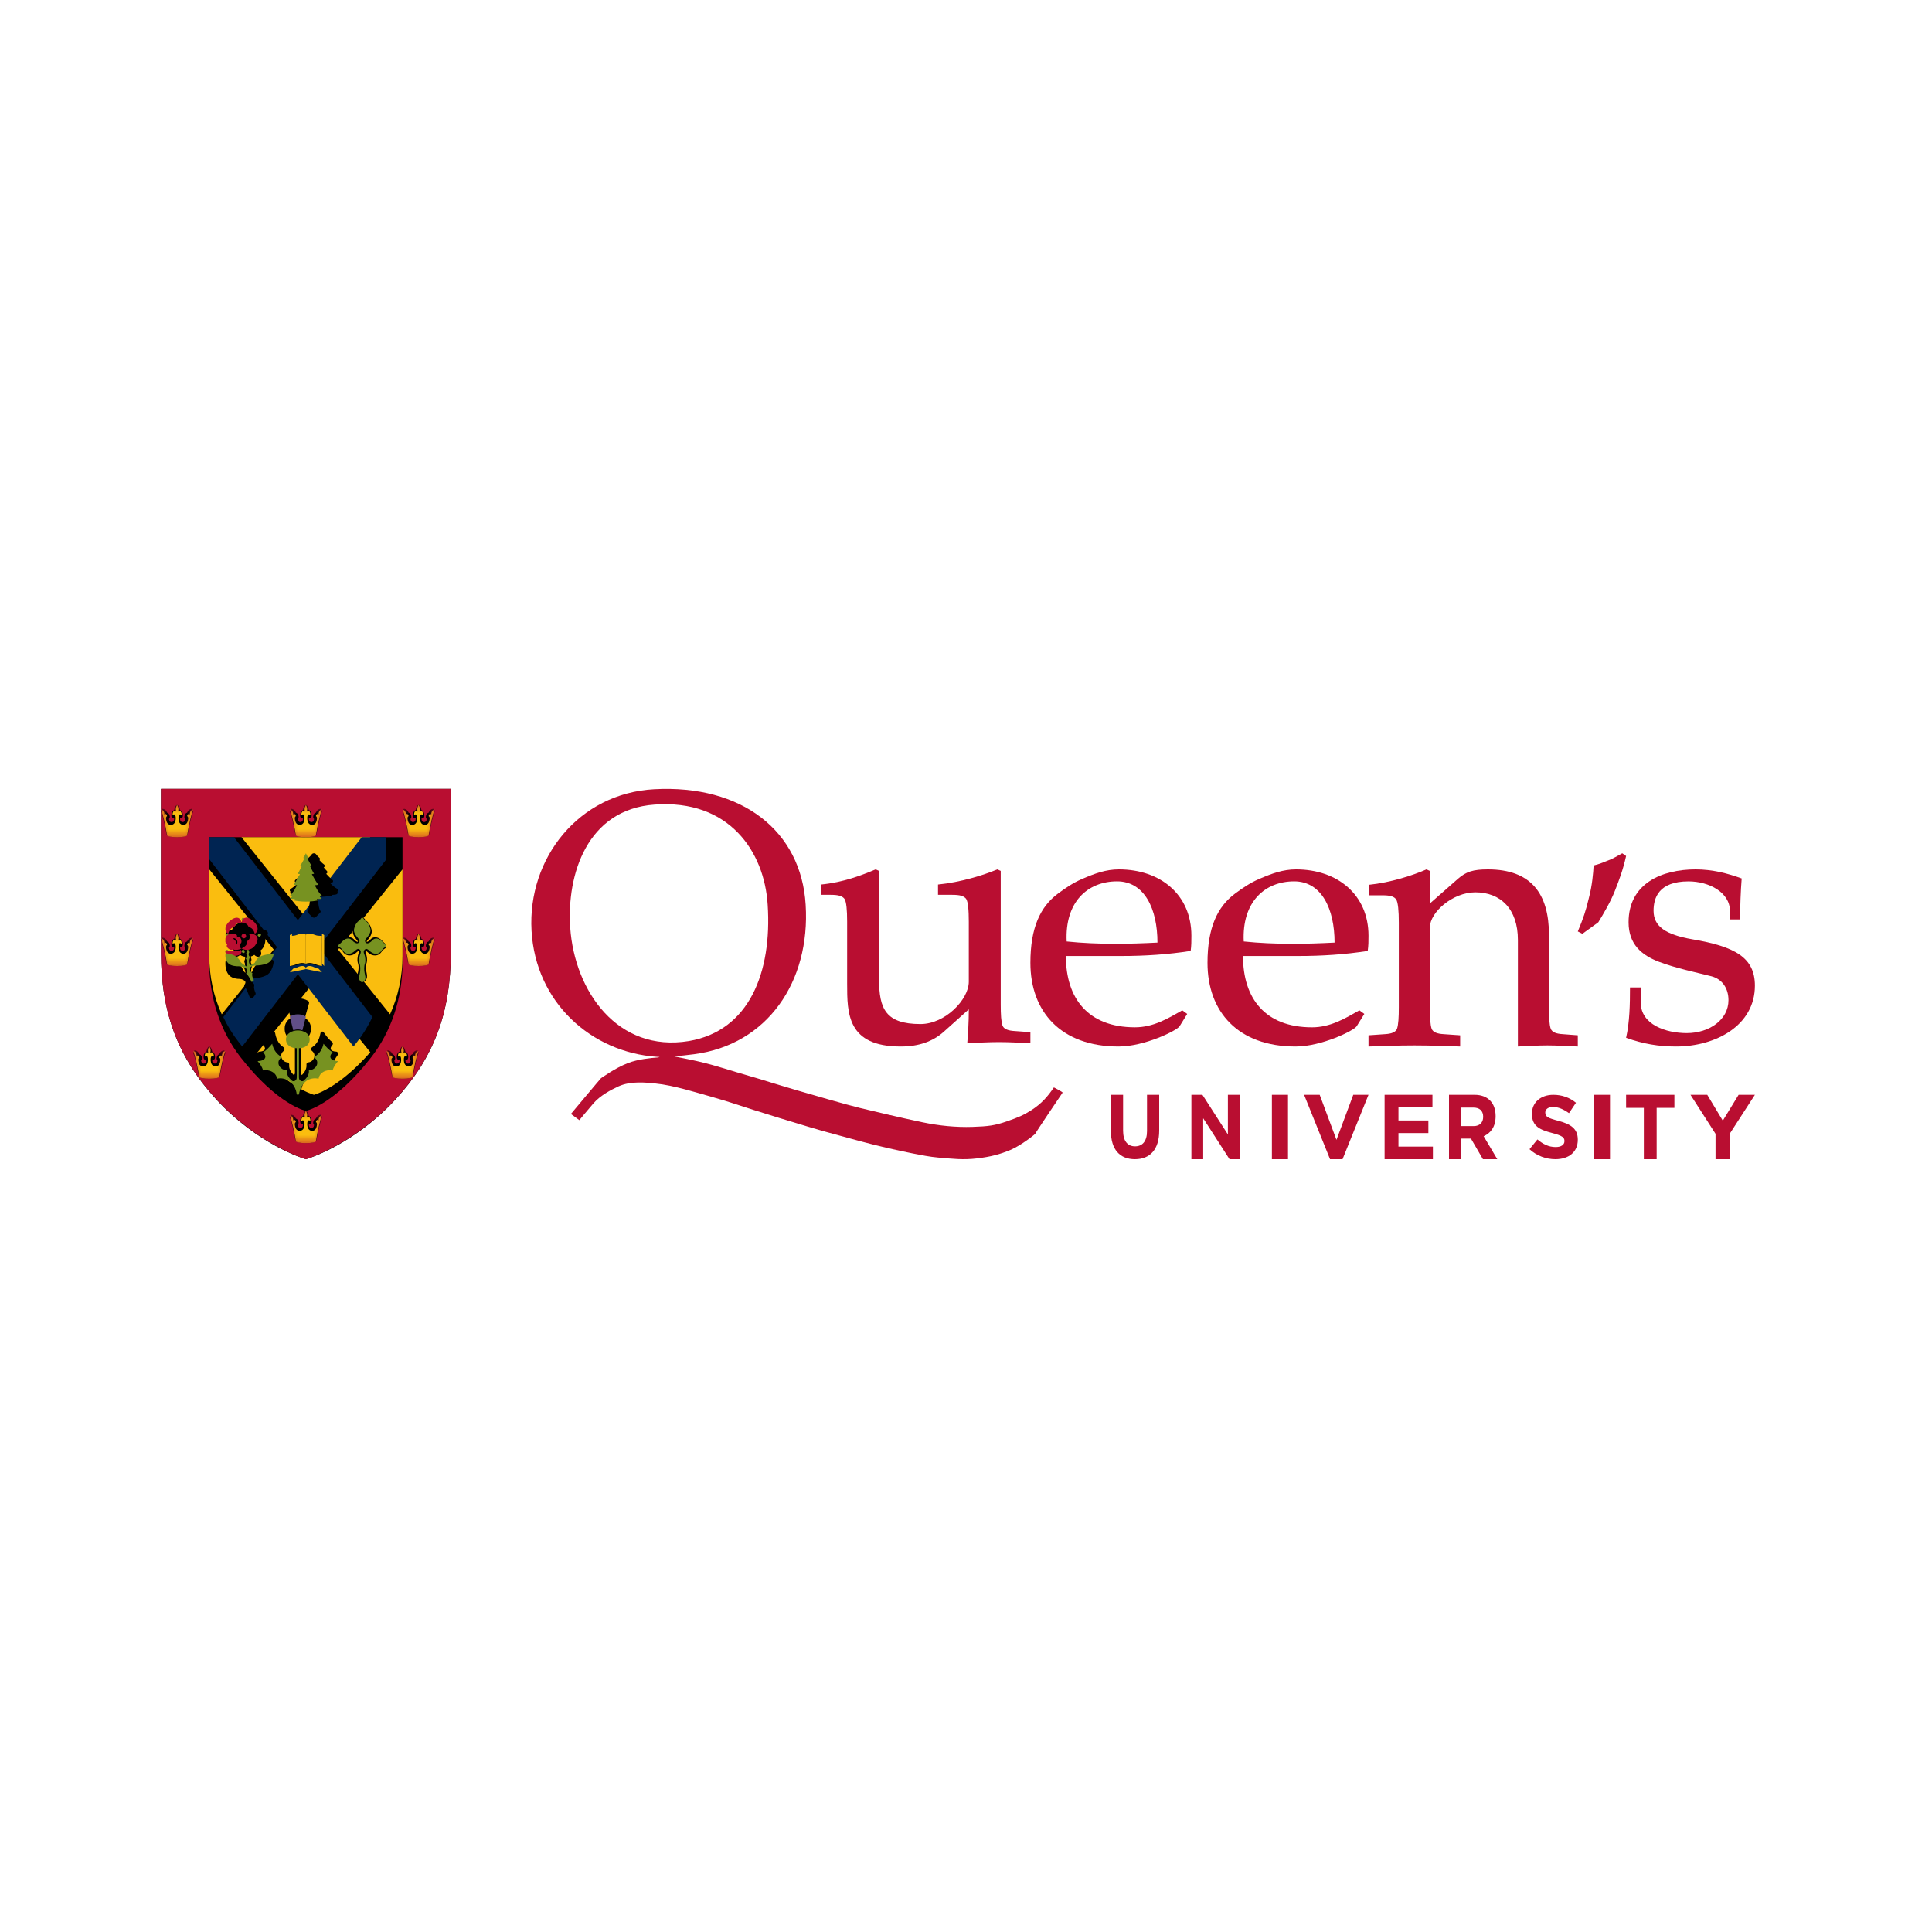 <?xml version="1.0" encoding="UTF-8"?> <svg xmlns="http://www.w3.org/2000/svg" width="120" height="120" viewBox="0 0 120 120" fill="none"> <path d="M62.157 62.391C62.157 63.009 62.181 63.466 62.275 63.721C62.37 63.925 62.628 64.017 63.03 64.039L64 64.109V64.792C63.408 64.77 62.722 64.725 62.064 64.725C61.377 64.725 60.694 64.77 60.079 64.792C60.127 64.153 60.174 63.536 60.174 62.691L58.591 64.109C57.93 64.682 57.08 65 55.947 65C52.617 65 52.617 62.942 52.617 61.088V57.247C52.617 56.515 52.571 56.013 52.452 55.83C52.311 55.648 52.074 55.579 51.578 55.579H51V54.94C52.393 54.802 53.514 54.367 54.388 54L54.601 54.094V60.837C54.601 62.644 55.003 63.605 57.175 63.605C58.711 63.605 60.174 62.075 60.174 60.978V57.247C60.174 56.515 60.127 56.013 60.009 55.83C59.866 55.648 59.63 55.579 59.134 55.579H58.262V54.94C59.654 54.802 61.071 54.367 61.945 54L62.157 54.094V62.391Z" fill="#B90E31"></path> <path d="M69.381 54.743C71.088 54.743 71.892 56.453 71.892 58.547C70.186 58.635 68.194 58.68 66.253 58.477C66.133 56.024 67.556 54.743 69.381 54.743ZM69.498 54C68.692 54 68.006 54.249 67.177 54.61C66.655 54.834 66.157 55.171 65.707 55.507C64.616 56.318 64 57.622 64 59.803C64 62.84 65.897 65 69.475 65C71.088 65 73.1 64.01 73.267 63.742L73.74 62.976L73.432 62.752C72.531 63.267 71.631 63.807 70.495 63.807C67.579 63.807 66.204 62.011 66.204 59.379H69.664C71.088 59.379 72.531 59.288 73.955 59.064C74 58.748 74 58.433 74 58.119C74 55.577 72.083 54 69.498 54Z" fill="#B90E31"></path> <path d="M80.383 54.743C82.087 54.743 82.893 56.453 82.893 58.547C81.187 58.636 79.195 58.68 77.251 58.477C77.133 56.024 78.555 54.743 80.383 54.743ZM80.499 54C79.693 54 79.008 54.249 78.175 54.61C77.655 54.834 77.157 55.171 76.707 55.507C75.615 56.318 75 57.622 75 59.803C75 62.84 76.895 65 80.472 65C82.087 65 84.098 64.01 84.265 63.742L84.741 62.976L84.434 62.752C83.53 63.267 82.63 63.808 81.492 63.808C78.579 63.808 77.205 62.011 77.205 59.379H80.661C82.086 59.379 83.53 59.288 84.951 59.065C85 58.748 85 58.433 85 58.119C85 55.577 83.08 54 80.499 54Z" fill="#B90E31"></path> <path d="M88.813 62.552C88.813 63.182 88.834 63.648 88.925 63.908C89.018 64.116 89.269 64.21 89.662 64.232L90.693 64.304V65C89.889 64.978 88.971 64.932 87.847 64.932C86.719 64.932 85.8 64.978 85 65V64.304L86.031 64.232C86.421 64.21 86.674 64.116 86.768 63.908C86.859 63.648 86.883 63.182 86.883 62.552V57.309C86.883 56.564 86.836 56.052 86.719 55.865C86.583 55.679 86.352 55.609 85.871 55.609H85.017V54.958C86.377 54.818 87.751 54.374 88.602 54L88.812 54.096V56.078H88.857L90.556 54.584C91.064 54.142 91.496 54 92.416 54C95.106 54 96.208 55.516 96.208 58.056V62.553C96.208 63.182 96.229 63.648 96.322 63.908C96.415 64.117 96.668 64.21 97.058 64.232L98 64.304V65C97.426 64.978 96.756 64.932 96.115 64.932C95.473 64.932 94.806 64.978 94.279 65V58.383C94.279 56.448 93.197 55.424 91.634 55.424C90.234 55.424 88.812 56.66 88.812 57.613V62.552H88.813Z" fill="#B90E31"></path> <path d="M100.304 55.332C100.039 56.006 99.607 56.74 99.273 57.285L98.286 58L98 57.854C98.334 57.057 98.503 56.573 98.694 55.751C98.888 55.019 98.961 54.22 98.983 53.757C99.345 53.672 99.56 53.569 99.896 53.44C100.23 53.315 100.445 53.169 100.761 53L101 53.169C100.809 54.028 100.569 54.66 100.304 55.332Z" fill="#B90E31"></path> <path d="M101.908 61.332V62.255C101.908 63.65 103.481 64.167 104.769 64.167C106.165 64.167 107.359 63.339 107.359 62.121C107.359 61.402 106.983 60.815 106.298 60.637C105.319 60.387 104.102 60.141 103.036 59.738C101.975 59.333 101.154 58.658 101.154 57.286C101.154 54.857 103.238 54 105.319 54C106.365 54 107.317 54.249 108.179 54.563C108.113 55.376 108.092 56.205 108.069 57.106H107.45V56.588C107.45 55.42 106.142 54.745 104.877 54.745C102.994 54.745 102.706 55.803 102.706 56.567C102.706 57.533 103.436 58.052 105.121 58.343C107.758 58.793 109 59.468 109 61.22C109 63.696 106.563 65 104.102 65C103.036 65 102.085 64.844 101 64.46C101.221 63.47 101.242 62.39 101.242 61.332H101.908Z" fill="#B90E31"></path> <path d="M35.984 69.574C35.984 69.574 36.504 68.938 36.869 68.52C37.288 68.041 37.944 67.692 38.425 67.472C39.18 67.128 40.157 67.241 40.688 67.294C41.286 67.353 41.923 67.496 42.538 67.658C43.114 67.81 45.109 68.377 45.672 68.572C46.52 68.865 50.265 70.024 51.405 70.33C52.251 70.558 53.334 70.864 54.184 71.077C55.02 71.286 55.862 71.476 56.707 71.645C57.197 71.742 57.771 71.856 58.269 71.897C59.172 71.973 59.81 72.055 60.688 71.95C61.546 71.847 62.112 71.695 62.76 71.424C63.451 71.134 64.328 70.418 64.302 70.418C64.275 70.418 65.976 67.891 65.999 67.866C66.03 67.832 65.459 67.541 65.459 67.541C65.073 68.102 64.705 68.544 64.036 68.97C63.59 69.254 63.253 69.403 62.521 69.655C61.798 69.904 61.386 69.962 60.4 69.993C59.362 70.026 58.326 69.92 57.312 69.709C55.944 69.426 54.106 68.981 53.414 68.817C52.678 68.643 50.298 67.955 49.471 67.712C49.044 67.586 47.833 67.223 47.409 67.089C46.828 66.905 46.295 66.766 45.712 66.586C45.235 66.438 44.757 66.293 44.276 66.157C43.936 66.061 43.593 65.975 43.249 65.897C42.856 65.808 42.459 65.734 42.064 65.653C42.008 65.642 41.953 65.632 41.897 65.621C41.896 65.614 41.896 65.607 41.895 65.6C42.281 65.58 42.633 65.539 43.106 65.479C47.659 64.889 50.338 60.984 50.041 56.196C49.764 51.609 46.081 48.725 40.633 49.021C35.967 49.27 32.762 53.288 33.014 57.804C33.265 62.277 36.745 65.364 40.794 65.639L40.966 65.649C40.966 65.653 40.909 65.677 40.864 65.68C40.425 65.712 39.634 65.788 39.019 66.022C38.192 66.337 37.343 66.968 37.331 66.967C37.319 66.966 35.46 69.189 35.46 69.189L35.984 69.574ZM35.417 57.625C35.19 54.31 36.47 50.271 40.657 49.975C45.281 49.634 47.477 52.883 47.682 56.195C47.957 60.392 46.538 64.024 42.785 64.661C38.369 65.388 35.691 61.574 35.417 57.625Z" fill="#B90E31"></path> <path d="M70.49 72C69.566 72 69 71.409 69 70.251V68H69.757V70.228C69.757 70.869 70.038 71.201 70.5 71.201C70.962 71.201 71.243 70.88 71.243 70.256V68H72V70.222C72 71.415 71.415 72 70.49 72Z" fill="#B90E31"></path> <path d="M76.368 72L74.733 69.457V72H74V68H74.685L76.267 70.463V68H77V72H76.368Z" fill="#B90E31"></path> <path d="M80 68H79V72H80V68Z" fill="#B90E31"></path> <path d="M83.388 72H82.612L81 68H81.969L83.011 70.797L84.054 68H85L83.388 72Z" fill="#B90E31"></path> <path d="M86 72V68H88.972V68.783H86.861V69.594H88.719V70.377H86.861V71.217H89V72H86Z" fill="#B90E31"></path> <path d="M92.108 72L91.364 70.72H90.764V72H90V68H91.587C92.405 68 92.896 68.497 92.896 69.32V69.331C92.896 69.977 92.593 70.383 92.152 70.571L93 72H92.108ZM92.123 69.365C92.123 68.989 91.894 68.794 91.522 68.794H90.764V69.943H91.537C91.909 69.943 92.122 69.714 92.122 69.377L92.123 69.365Z" fill="#B90E31"></path> <path d="M96.608 72C96.034 72 95.455 71.794 95 71.378L95.493 70.772C95.834 71.061 96.191 71.245 96.624 71.245C96.966 71.245 97.171 71.106 97.171 70.878V70.867C97.171 70.65 97.041 70.539 96.408 70.373C95.644 70.172 95.151 69.956 95.151 69.183V69.172C95.151 68.467 95.704 68 96.478 68C97.03 68 97.502 68.178 97.886 68.494L97.453 69.139C97.117 68.9 96.787 68.755 96.468 68.755C96.148 68.755 95.98 68.906 95.98 69.094V69.106C95.98 69.361 96.143 69.445 96.798 69.617C97.567 69.822 98 70.105 98 70.783V70.794C98 71.566 97.426 72 96.608 72Z" fill="#B90E31"></path> <path d="M100 68H99V72H100V68Z" fill="#B90E31"></path> <path d="M102.898 68.811V72H102.102V68.811H101V68H104V68.811H102.898Z" fill="#B90E31"></path> <path d="M107.445 70.405V72H106.555V70.423L105 68H106.041L107.006 69.605L107.988 68H109L107.445 70.405Z" fill="#B90E31"></path> <path d="M19 72L18.926 71.978C18.808 71.942 16.011 71.079 13.449 68.305C11.064 65.721 10 62.901 10 59.162V49H28V59.162C28 62.902 26.937 65.722 24.552 68.305C21.989 71.079 19.193 71.942 19.075 71.978L19 72Z" fill="black"></path> <path d="M19.001 72C19.001 72 16.1 71.136 13.481 68.32C10.863 65.504 10 62.59 10 59.153C10 54.245 10 55.691 10 49H28C28 55.691 28 54.245 28 59.153C28 62.59 27.139 65.504 24.52 68.32C21.901 71.135 19.001 72 19.001 72Z" fill="#B90E31"></path> <path d="M13 52C13 54.953 13 54.954 13 59.819C13 62.007 13.709 64.082 14.938 65.662C17.257 68.645 19 69 19 69C19 69 20.743 68.645 23.062 65.662C24.291 64.082 25 62.007 25 59.819C25 54.954 25 54.953 25 52H13Z" fill="black"></path> <path d="M23 52H15L19 57L23 52Z" fill="#FABD0F"></path> <path d="M13 54V59.388C13 60.655 13.268 61.89 13.773 63L17 58.981L13 54Z" fill="#FABD0F"></path> <path d="M16 65.355C17.826 67.433 19.217 67.918 19.5 68C19.781 67.919 21.173 67.435 23 65.355L19.5 61L16 65.355Z" fill="#FABD0F"></path> <path d="M25 54L21 58.981L24.227 63C24.731 61.89 25 60.656 25 59.388V54H25Z" fill="#FABD0F"></path> <path d="M24 53.371V52H22.469L18.5 57.154L14.531 52H13V53.371L17.206 58.834L13.868 63.17C14.126 63.715 14.439 64.227 14.804 64.696C14.885 64.801 14.966 64.902 15.046 65L18.5 60.514L21.955 65C22.035 64.902 22.115 64.801 22.197 64.696C22.562 64.227 22.875 63.714 23.133 63.17L19.794 58.834L24 53.371Z" fill="#002452"></path> <path d="M22.719 59.075C22.73 59.067 22.735 59.064 22.736 59.063C22.753 59.068 22.797 59.108 22.827 59.134C22.921 59.218 23.064 59.346 23.294 59.346C23.538 59.346 23.651 59.186 23.726 59.081C23.75 59.046 23.773 59.014 23.795 58.993C23.816 58.974 23.843 58.957 23.869 58.942C23.922 58.909 23.996 58.865 24 58.773C24.004 58.682 23.934 58.617 23.866 58.566C23.832 58.541 23.772 58.474 23.735 58.434L23.725 58.423C23.604 58.292 23.452 58.217 23.305 58.217H23.304C23.194 58.217 23.093 58.26 23.021 58.34C22.879 58.497 22.799 58.505 22.785 58.498C22.779 58.496 22.774 58.482 22.774 58.469C22.784 58.45 22.821 58.404 22.848 58.37C22.967 58.224 23.146 58.002 23.074 57.721C23.009 57.469 22.895 57.288 22.735 57.183C22.709 57.166 22.694 57.143 22.677 57.117C22.649 57.073 22.6 57 22.5 57C22.4 57 22.352 57.073 22.323 57.117C22.306 57.143 22.291 57.166 22.266 57.183C22.105 57.289 21.991 57.47 21.926 57.721C21.854 58.002 22.033 58.223 22.151 58.369C22.179 58.403 22.216 58.449 22.225 58.469C22.226 58.483 22.22 58.496 22.215 58.498C22.201 58.504 22.122 58.497 21.979 58.339C21.907 58.26 21.807 58.217 21.697 58.216C21.696 58.216 21.696 58.216 21.695 58.216C21.549 58.216 21.396 58.291 21.276 58.422L21.254 58.445C21.219 58.484 21.165 58.542 21.135 58.565C21.066 58.617 20.996 58.682 21 58.772C21.004 58.864 21.078 58.908 21.131 58.941C21.157 58.956 21.184 58.973 21.205 58.992C21.226 59.012 21.249 59.044 21.273 59.079C21.348 59.185 21.461 59.346 21.706 59.346C21.936 59.346 22.079 59.218 22.174 59.133C22.203 59.106 22.249 59.066 22.261 59.062C22.261 59.062 22.267 59.064 22.279 59.074C22.285 59.079 22.282 59.078 22.286 59.081C22.294 59.089 22.314 59.12 22.284 59.192C22.195 59.401 22.177 59.685 22.241 59.852C22.282 59.961 22.279 60.173 22.253 60.307C22.248 60.331 22.243 60.355 22.238 60.378C22.208 60.519 22.177 60.664 22.232 60.79C22.255 60.842 22.325 61 22.498 61H22.502C22.675 61 22.745 60.842 22.768 60.79C22.823 60.665 22.792 60.52 22.762 60.38C22.756 60.356 22.751 60.332 22.747 60.308C22.72 60.172 22.718 59.959 22.759 59.852C22.823 59.684 22.805 59.4 22.716 59.192C22.686 59.119 22.705 59.089 22.713 59.08C22.717 59.079 22.714 59.08 22.719 59.075Z" fill="black"></path> <path d="M18.026 55.465C18.036 55.511 18.079 55.548 18.137 55.559C18.211 55.574 18.284 55.581 18.349 55.582C18.369 55.62 18.412 55.647 18.464 55.653C18.567 55.666 18.889 55.703 19.261 55.713C19.236 56.341 19.146 56.522 19.127 56.553C19.075 56.594 19.084 56.647 19.131 56.694L19.387 56.954C19.415 56.983 19.459 57 19.505 57C19.552 57 19.596 56.983 19.624 56.954L19.879 56.695C19.926 56.647 19.934 56.593 19.881 56.552C19.862 56.521 19.768 56.34 19.742 55.713C20.114 55.703 20.435 55.666 20.538 55.653C20.59 55.647 20.633 55.62 20.653 55.582C20.718 55.58 20.79 55.574 20.865 55.559C20.923 55.547 20.966 55.51 20.976 55.464C20.982 55.435 20.974 55.406 20.955 55.383C20.978 55.365 20.994 55.341 20.999 55.314C21.006 55.27 20.981 55.226 20.933 55.201C20.774 55.117 20.618 54.969 20.512 54.855C20.535 54.852 20.557 54.848 20.579 54.843C20.63 54.832 20.671 54.8 20.684 54.759C20.697 54.718 20.681 54.675 20.643 54.646C20.529 54.559 20.37 54.395 20.259 54.273C20.289 54.26 20.314 54.238 20.327 54.211C20.346 54.171 20.335 54.125 20.299 54.093C20.257 54.056 20.178 53.963 20.108 53.877C20.133 53.863 20.153 53.843 20.164 53.819C20.183 53.775 20.168 53.726 20.125 53.694C19.997 53.6 19.904 53.5 19.845 53.426C19.857 53.413 19.866 53.398 19.871 53.382C19.883 53.343 19.868 53.303 19.833 53.274C19.76 53.215 19.696 53.146 19.63 53.058C19.603 53.022 19.554 53 19.501 53C19.447 53 19.398 53.022 19.371 53.058C19.305 53.146 19.241 53.215 19.168 53.274C19.133 53.303 19.118 53.344 19.13 53.382C19.134 53.398 19.144 53.413 19.156 53.426C19.097 53.5 19.005 53.6 18.876 53.694C18.833 53.725 18.818 53.774 18.837 53.818C18.848 53.842 18.868 53.862 18.893 53.876C18.822 53.963 18.744 54.055 18.702 54.093C18.665 54.125 18.655 54.171 18.674 54.211C18.687 54.238 18.711 54.26 18.742 54.273C18.63 54.394 18.471 54.558 18.357 54.645C18.319 54.675 18.303 54.718 18.316 54.759C18.329 54.8 18.37 54.832 18.421 54.843C18.443 54.847 18.465 54.851 18.488 54.855C18.382 54.969 18.226 55.117 18.067 55.201C18.019 55.226 17.994 55.27 18.001 55.314C18.006 55.34 18.022 55.364 18.045 55.382C18.027 55.407 18.02 55.435 18.026 55.465Z" fill="black"></path> <path d="M20.887 65.318C20.743 65.312 20.567 65.277 20.541 65.153C20.539 65.143 20.538 65.133 20.538 65.123C20.538 65.062 20.576 64.985 20.64 64.918C20.666 64.891 20.68 64.852 20.676 64.812C20.673 64.772 20.654 64.737 20.624 64.715C20.474 64.605 20.297 64.4 20.111 64.124C20.084 64.082 20.037 64.063 19.992 64.075C19.947 64.087 19.912 64.127 19.904 64.178C19.866 64.406 19.748 64.823 19.384 65.049C19.349 65.07 19.327 65.111 19.325 65.156C19.323 65.2 19.341 65.243 19.374 65.269C19.482 65.354 19.515 65.446 19.525 65.495C19.53 65.519 19.533 65.543 19.533 65.569C19.533 65.673 19.49 65.776 19.411 65.858C19.339 65.933 19.244 65.978 19.143 65.985C19.112 65.987 19.082 66.003 19.062 66.031C19.041 66.058 19.031 66.093 19.035 66.128C19.037 66.148 19.038 66.169 19.038 66.189C19.038 66.436 18.888 66.636 18.765 66.758L18.763 66.76C18.763 66.76 18.745 66.767 18.727 66.754C18.689 66.724 18.679 66.695 18.679 66.605L18.679 66.453C18.678 66.405 18.678 66.359 18.678 66.315L18.679 64.646C18.832 64.626 18.97 64.565 19.077 64.469C19.234 64.33 19.317 64.128 19.317 63.885C19.317 63.574 19.153 63.352 18.934 63.229C18.935 63.226 18.937 63.223 18.938 63.219L19.193 62.322C19.211 62.262 19.187 62.197 19.137 62.167C18.953 62.058 18.733 62 18.499 62C18.265 62 18.045 62.058 17.861 62.167C17.811 62.197 17.788 62.262 17.805 62.322L18.06 63.219C18.061 63.222 18.063 63.226 18.064 63.229C17.845 63.352 17.681 63.574 17.681 63.885C17.681 64.128 17.764 64.33 17.921 64.469C18.028 64.565 18.166 64.626 18.318 64.646L18.319 66.359C18.319 66.389 18.319 66.421 18.319 66.457L18.319 66.606C18.319 66.694 18.309 66.724 18.27 66.754C18.252 66.767 18.236 66.76 18.236 66.76L18.234 66.76C18.108 66.636 17.959 66.436 17.959 66.189C17.959 66.171 17.96 66.152 17.963 66.128C17.966 66.093 17.956 66.058 17.936 66.031C17.915 66.003 17.886 65.987 17.854 65.985C17.753 65.978 17.658 65.933 17.587 65.858C17.508 65.775 17.465 65.673 17.465 65.569C17.465 65.543 17.467 65.519 17.473 65.494C17.482 65.446 17.515 65.354 17.623 65.269C17.656 65.243 17.675 65.201 17.673 65.156C17.671 65.111 17.648 65.071 17.613 65.049C17.249 64.823 17.131 64.406 17.093 64.178C17.085 64.127 17.05 64.087 17.006 64.075C16.96 64.063 16.914 64.082 16.886 64.124C16.701 64.4 16.523 64.605 16.373 64.715C16.344 64.737 16.324 64.773 16.321 64.812C16.318 64.852 16.332 64.891 16.358 64.918C16.421 64.985 16.459 65.062 16.459 65.124C16.459 65.134 16.458 65.143 16.456 65.153C16.43 65.278 16.255 65.312 16.111 65.319C16.067 65.321 16.028 65.351 16.01 65.397C15.992 65.442 15.999 65.495 16.027 65.532C16.175 65.729 16.29 65.964 16.328 66.147C16.342 66.216 16.404 66.26 16.467 66.244C16.616 66.207 16.79 66.239 16.921 66.33C17.054 66.422 17.133 66.558 17.157 66.734C17.162 66.772 17.181 66.805 17.21 66.825C17.239 66.846 17.274 66.851 17.307 66.839C17.527 66.762 17.76 66.876 17.879 66.951C18.102 67.092 18.287 67.472 18.319 67.854C18.323 67.904 18.352 67.947 18.394 67.964L18.459 67.992C18.473 67.997 18.486 68 18.5 68C18.515 68 18.529 67.997 18.543 67.991L18.61 67.961C18.649 67.944 18.677 67.904 18.682 67.857C18.728 67.451 18.919 67.067 19.145 66.924C19.315 66.817 19.516 66.787 19.697 66.843C19.729 66.853 19.764 66.846 19.791 66.826C19.82 66.805 19.838 66.772 19.843 66.735C19.866 66.559 19.945 66.422 20.078 66.33C20.21 66.24 20.384 66.207 20.533 66.245C20.596 66.26 20.658 66.217 20.672 66.147C20.71 65.965 20.825 65.729 20.973 65.533C21.001 65.495 21.008 65.442 20.99 65.397C20.97 65.351 20.931 65.32 20.887 65.318Z" fill="black"></path> <path d="M19.948 58.214L19.768 58.112C19.751 58.102 19.732 58.097 19.712 58.099L19.671 58.1C19.61 58.1 19.498 58.087 19.457 58.066C19.37 58.023 19.285 58.001 19.205 58C19.12 58 19.051 58.019 19 58.041C18.951 58.019 18.885 58.001 18.802 58C18.799 58 18.796 58 18.794 58C18.792 58 18.787 58 18.785 58C18.781 58.001 18.776 58.001 18.772 58.001C18.699 58.006 18.622 58.028 18.544 58.066C18.503 58.086 18.389 58.1 18.329 58.1L18.287 58.099C18.267 58.098 18.248 58.102 18.231 58.112L18.052 58.214C18.02 58.232 18 58.266 18 58.301V59.898C18 59.929 18.014 59.958 18.038 59.977C18.062 59.996 18.094 60.004 18.125 59.998L19 59.826L19.875 59.998C19.882 59.999 19.889 60 19.896 60C19.92 60 19.943 59.992 19.962 59.977C19.986 59.958 20 59.929 20 59.899V58.302C20 58.266 19.98 58.232 19.948 58.214Z" fill="black"></path> <path d="M16.965 59.643C16.939 59.616 16.901 59.601 16.865 59.602C16.842 59.603 16.291 59.62 15.999 59.847C15.828 59.979 15.741 60.155 15.696 60.303C15.696 60.304 15.695 60.306 15.694 60.307C15.686 60.34 15.665 60.358 15.609 60.394C15.602 60.365 15.599 60.333 15.598 60.291C15.596 60.198 15.609 60.132 15.65 60.017C15.665 59.977 15.658 59.932 15.632 59.897C15.591 59.842 15.58 59.794 15.578 59.765C15.576 59.741 15.59 59.704 15.61 59.656C15.625 59.623 15.624 59.584 15.609 59.551C15.586 59.502 15.581 59.449 15.581 59.409C15.667 59.388 15.74 59.354 15.798 59.308C15.827 59.342 15.864 59.372 15.906 59.394C15.947 59.416 15.989 59.426 16.029 59.426C16.071 59.426 16.111 59.414 16.145 59.39C16.21 59.344 16.239 59.261 16.222 59.169C16.214 59.122 16.196 59.078 16.172 59.041C16.285 58.971 16.376 58.841 16.435 58.664C16.493 58.488 16.497 58.332 16.449 58.211C16.49 58.194 16.53 58.169 16.565 58.136C16.633 58.072 16.659 57.988 16.634 57.913C16.609 57.838 16.538 57.785 16.444 57.772C16.396 57.766 16.349 57.769 16.305 57.779C16.272 57.653 16.175 57.527 16.022 57.418C15.868 57.308 15.717 57.257 15.585 57.265C15.581 57.221 15.569 57.177 15.549 57.135C15.507 57.051 15.434 57 15.354 57H15.353C15.273 57 15.2 57.05 15.158 57.134C15.137 57.176 15.126 57.221 15.122 57.265C14.99 57.257 14.839 57.309 14.685 57.418C14.532 57.528 14.435 57.653 14.402 57.779C14.358 57.769 14.31 57.766 14.262 57.772C14.168 57.785 14.097 57.838 14.072 57.913C14.047 57.988 14.073 58.072 14.142 58.137C14.177 58.169 14.217 58.195 14.258 58.212C14.21 58.333 14.215 58.489 14.273 58.665C14.331 58.841 14.422 58.97 14.534 59.04C14.51 59.078 14.492 59.122 14.483 59.169C14.467 59.261 14.496 59.343 14.56 59.39C14.594 59.413 14.634 59.426 14.677 59.426C14.716 59.426 14.758 59.415 14.8 59.394C14.842 59.371 14.879 59.341 14.909 59.307C14.987 59.37 15.095 59.411 15.227 59.427C15.23 59.491 15.229 59.582 15.189 59.657C15.17 59.692 15.168 59.733 15.185 59.77C15.206 59.816 15.22 59.857 15.218 59.901C15.216 59.956 15.213 59.965 15.175 60.026C15.151 60.064 15.149 60.112 15.17 60.152C15.217 60.244 15.236 60.331 15.238 60.381C15.239 60.397 15.239 60.412 15.239 60.427C15.18 60.371 15.125 60.315 15.107 60.273L15.107 60.273C15.053 60.127 14.969 59.968 14.835 59.846C14.511 59.554 14.152 59.564 14.136 59.564C14.1 59.564 14.077 59.575 14.054 59.591C14.026 59.61 14.014 59.641 14.01 59.676C14.007 59.702 13.929 60.299 14.267 60.607C14.446 60.77 14.713 60.802 14.893 60.802C14.896 60.802 14.899 60.802 14.902 60.802C15.061 60.818 15.187 60.891 15.233 60.964C15.234 60.967 15.235 60.97 15.236 60.972C15.254 61.03 15.244 61.071 15.191 61.157C15.159 61.208 15.167 61.273 15.21 61.316C15.296 61.401 15.345 61.526 15.419 61.715C15.443 61.777 15.47 61.845 15.501 61.919C15.519 61.962 15.559 61.993 15.606 61.999C15.612 62 15.618 62 15.624 62C15.664 62 15.703 61.981 15.728 61.95L15.85 61.795C15.88 61.757 15.887 61.706 15.867 61.662C15.801 61.52 15.778 61.387 15.778 61.317C15.778 61.285 15.782 61.254 15.79 61.22C15.802 61.174 15.788 61.126 15.752 61.094C15.681 61.028 15.649 60.977 15.634 60.904C15.632 60.848 15.642 60.756 15.926 60.739C15.929 60.739 15.932 60.738 15.934 60.738C16.071 60.733 16.274 60.703 16.509 60.595C16.939 60.398 16.997 59.77 16.999 59.743C17.004 59.706 16.991 59.67 16.965 59.643Z" fill="black"></path> <path d="M14.217 58.118C14.2 58.085 14.19 58.049 14.186 58.012C14.155 58.002 14.118 57.997 14.081 58.002C13.995 58.014 13.973 58.077 14.037 58.137C14.063 58.162 14.095 58.18 14.127 58.19C14.153 58.161 14.183 58.136 14.217 58.118Z" fill="#779221"></path> <path d="M14.115 59.008C14.092 59.008 14.069 59.005 14.046 59C14.025 59.026 14.009 59.06 14.003 59.096C13.987 59.181 14.042 59.22 14.12 59.18C14.152 59.163 14.18 59.138 14.199 59.111C14.179 59.078 14.165 59.042 14.159 59.005C14.144 59.007 14.13 59.008 14.115 59.008Z" fill="#779221"></path> <path d="M15.041 59.005C15.034 59.042 15.02 59.078 15 59.111C15.02 59.138 15.047 59.162 15.079 59.179C15.157 59.22 15.212 59.181 15.196 59.096C15.19 59.06 15.174 59.026 15.154 59C15.131 59.005 15.107 59.008 15.084 59.008C15.07 59.008 15.055 59.007 15.041 59.005Z" fill="#779221"></path> <path d="M16.089 58.19C16.12 58.18 16.153 58.162 16.179 58.137C16.242 58.077 16.221 58.014 16.134 58.002C16.098 57.997 16.062 58.001 16.03 58.011C16.026 58.049 16.016 58.085 16 58.119C16.034 58.137 16.063 58.161 16.089 58.19Z" fill="#779221"></path> <path d="M15.191 57.158C15.191 57.125 15.183 57.09 15.168 57.058C15.13 56.981 15.062 56.981 15.023 57.058C15.008 57.09 15 57.125 15 57.156C15.036 57.172 15.069 57.192 15.097 57.219C15.124 57.193 15.156 57.173 15.191 57.158Z" fill="#779221"></path> <path d="M14.171 58C14.238 57.771 14.354 57.63 14.499 57.601C14.514 57.598 14.532 57.596 14.553 57.596C14.559 57.575 14.565 57.555 14.572 57.539C14.64 57.388 14.792 57.304 15 57.301C14.933 56.954 14.641 56.895 14.294 57.188C13.948 57.48 13.908 57.819 14.171 58Z" fill="#B90E31"></path> <path d="M14.662 58.564C14.662 58.55 14.664 58.535 14.668 58.521C14.671 58.507 14.677 58.49 14.686 58.473C14.662 58.462 14.643 58.452 14.627 58.441C14.531 58.379 14.482 58.294 14.482 58.193C14.482 58.134 14.5 58.07 14.533 58.002C14.084 57.975 13.879 58.22 14.074 58.601C14.269 58.981 14.662 59.101 15 58.911C14.78 58.807 14.662 58.686 14.662 58.564Z" fill="#B90E31"></path> <path d="M15.427 57.538C15.434 57.553 15.44 57.574 15.447 57.595C15.467 57.594 15.485 57.597 15.5 57.6C15.645 57.629 15.762 57.771 15.829 58C16.093 57.819 16.052 57.478 15.704 57.187C15.358 56.895 15.066 56.955 15 57.3C15.206 57.303 15.358 57.388 15.427 57.538Z" fill="#B90E31"></path> <path d="M15.469 58.002C15.502 58.069 15.518 58.133 15.518 58.191C15.518 58.292 15.47 58.377 15.374 58.44C15.359 58.45 15.338 58.461 15.315 58.472C15.324 58.489 15.33 58.506 15.333 58.52C15.336 58.534 15.338 58.548 15.338 58.562C15.338 58.685 15.219 58.807 15 58.911C15.338 59.102 15.732 58.98 15.926 58.598C16.121 58.218 15.916 57.974 15.469 58.002Z" fill="#B90E31"></path> <path d="M14.541 59.065C14.529 59.06 14.514 59.052 14.5 59.043C14.485 59.052 14.471 59.06 14.459 59.065C14.338 59.114 14.187 59.091 14.032 59C13.92 59.215 14.108 59.379 14.501 59.379C14.893 59.379 15.08 59.216 14.968 59.001C14.813 59.091 14.662 59.114 14.541 59.065Z" fill="#B90E31"></path> <path d="M14.5 58C14.303 58 14.22 58.113 14.313 58.251L14.313 58.251C14.212 58.118 14.082 58.164 14.021 58.356C13.96 58.548 14.039 58.663 14.196 58.615L14.197 58.616C14.041 58.672 14.044 58.813 14.204 58.932C14.364 59.05 14.494 59.009 14.499 58.842H14.5C14.505 59.01 14.636 59.051 14.796 58.932C14.956 58.813 14.958 58.673 14.803 58.617L14.804 58.616C14.961 58.663 15.04 58.548 14.979 58.356C14.918 58.164 14.789 58.118 14.688 58.251H14.688C14.78 58.112 14.698 58 14.5 58ZM14.259 58.518C14.259 58.381 14.368 58.27 14.501 58.27C14.634 58.27 14.743 58.381 14.743 58.518C14.743 58.654 14.634 58.765 14.501 58.765C14.368 58.765 14.259 58.654 14.259 58.518Z" fill="#B90E31"></path> <path d="M18.5 63C18.317 63 18.142 63.051 18 63.145L18.219 64C18.389 63.92 18.611 63.92 18.781 64L19 63.145C18.858 63.051 18.683 63 18.5 63Z" fill="#614F87"></path> <path d="M22.497 61C22.427 61 22.373 60.962 22.323 60.851C22.273 60.737 22.323 60.573 22.355 60.415C22.386 60.257 22.392 60.006 22.336 59.86C22.279 59.715 22.298 59.444 22.38 59.254C22.462 59.065 22.341 58.983 22.341 58.983C22.132 58.807 22.046 59.242 21.639 59.242C21.361 59.242 21.299 59.007 21.181 58.899C21.061 58.79 20.891 58.789 21.095 58.639C21.144 58.603 21.216 58.522 21.264 58.472C21.454 58.27 21.707 58.236 21.843 58.383C22.178 58.746 22.345 58.56 22.326 58.413C22.308 58.288 21.908 58.021 21.999 57.673C22.068 57.41 22.186 57.257 22.314 57.174C22.419 57.105 22.421 57 22.499 57C22.579 57 22.58 57.105 22.687 57.174C22.814 57.257 22.931 57.41 23.001 57.673C23.092 58.021 22.692 58.288 22.674 58.413C22.654 58.56 22.822 58.746 23.157 58.383C23.294 58.236 23.546 58.27 23.736 58.472C23.783 58.523 23.856 58.603 23.905 58.639C24.109 58.789 23.939 58.79 23.819 58.899C23.7 59.007 23.639 59.242 23.361 59.242C22.955 59.242 22.869 58.806 22.658 58.983C22.658 58.983 22.539 59.065 22.62 59.254C22.702 59.444 22.721 59.715 22.665 59.86C22.608 60.006 22.614 60.257 22.645 60.415C22.677 60.573 22.728 60.737 22.677 60.851C22.627 60.962 22.573 61 22.503 61H22.497Z" fill="#779221"></path> <path fill-rule="evenodd" clip-rule="evenodd" d="M19 58.049C19.122 57.988 19.317 57.971 19.57 58.074C19.682 58.119 19.916 58.134 20 58.134C20 58.39 20 59.659 20 60C19.886 59.992 19.662 59.927 19.566 59.887C19.322 59.789 19.136 59.8 19 59.855V58.049Z" fill="#FABD0F"></path> <path fill-rule="evenodd" clip-rule="evenodd" d="M18 58.134C18.084 58.134 18.317 58.119 18.43 58.074C18.684 57.971 18.879 57.988 19 58.049V59.855C18.864 59.8 18.678 59.789 18.435 59.887C18.337 59.927 18.113 59.992 18 60C18 59.659 18 58.39 18 58.134Z" fill="#FABD0F"></path> <path fill-rule="evenodd" clip-rule="evenodd" d="M20 58L20.136 58.081V60L20 59.852V58Z" fill="#FABD0F"></path> <path fill-rule="evenodd" clip-rule="evenodd" d="M18 58.081L18.136 58V59.852L18 60V58.081Z" fill="#FABD0F"></path> <path fill-rule="evenodd" clip-rule="evenodd" d="M19 60.113V60.192L18 60.39L18.218 60.161C18.298 60.156 18.437 60.103 18.503 60.07C18.667 59.989 18.908 59.95 19 60.113Z" fill="#FABD0F"></path> <path fill-rule="evenodd" clip-rule="evenodd" d="M19 60.113V60.192L20 60.39L19.782 60.161C19.702 60.156 19.563 60.103 19.497 60.07C19.333 59.989 19.092 59.95 19 60.113Z" fill="#FABD0F"></path> <path d="M18.567 65.105C18.911 65.105 19.235 64.93 19.235 64.553C19.235 64.179 18.84 64 18.499 64C18.158 64 17.764 64.179 17.764 64.553C17.764 64.93 18.087 65.105 18.431 65.105C18.431 65.436 18.431 65.938 18.431 65.938L18.432 66.693C18.432 66.719 18.432 66.748 18.432 66.778L18.432 66.906C18.432 66.992 18.421 67.069 18.328 67.127C18.274 67.161 18.214 67.158 18.176 67.144L18.157 67.137L18.141 67.125C17.991 67.002 17.811 66.8 17.811 66.546C17.811 66.525 17.813 66.503 17.815 66.482C17.685 66.475 17.558 66.428 17.459 66.342C17.351 66.249 17.292 66.13 17.292 66.01C17.292 65.979 17.296 65.949 17.304 65.919C17.321 65.852 17.373 65.748 17.511 65.658C17.133 65.465 16.965 65.121 16.905 64.827C16.757 65.009 16.548 65.237 16.337 65.365C16.423 65.439 16.482 65.532 16.482 65.624C16.482 65.641 16.48 65.658 16.476 65.675C16.44 65.818 16.279 65.895 16 65.906C16.151 66.072 16.292 66.293 16.341 66.484C16.523 66.446 16.74 66.476 16.908 66.572C17.079 66.669 17.182 66.818 17.212 67.001C17.445 66.934 17.699 66.998 17.909 67.107C18.184 67.25 18.395 67.611 18.432 67.976L18.5 68L18.57 67.974C18.62 67.611 18.825 67.236 19.117 67.083C19.326 66.974 19.57 66.947 19.788 67.002C19.816 66.819 19.92 66.669 20.091 66.572C20.26 66.476 20.477 66.446 20.659 66.484C20.707 66.293 20.849 66.072 21 65.906C20.721 65.895 20.56 65.818 20.524 65.675C20.52 65.658 20.518 65.641 20.518 65.624C20.518 65.532 20.578 65.439 20.663 65.365C20.453 65.237 20.243 65.009 20.095 64.827C20.036 65.121 19.867 65.465 19.489 65.658C19.628 65.748 19.679 65.852 19.697 65.919C19.704 65.949 19.708 65.979 19.708 66.01C19.708 66.13 19.649 66.249 19.541 66.342C19.442 66.428 19.314 66.475 19.185 66.482C19.187 66.503 19.188 66.525 19.188 66.546C19.188 66.8 19.009 67.002 18.859 67.125L18.843 67.137L18.823 67.144C18.785 67.158 18.726 67.161 18.672 67.127C18.579 67.069 18.568 66.992 18.568 66.906L18.568 66.775C18.567 66.733 18.567 66.693 18.567 66.655L18.568 65.609C18.568 65.609 18.568 65.33 18.568 65.105L18.567 65.105Z" fill="#779221"></path> <path d="M19.21 55C19.193 55 19.176 55 19.159 55C19.151 55 19.144 55 19.136 55C19.11 55.664 19 55.777 19 55.777L19.215 56L19.429 55.778C19.429 55.778 19.316 55.664 19.288 55C19.262 55 19.236 55 19.21 55Z" fill="#876140"></path> <path d="M19.862 55.685C19.862 55.685 19.928 55.669 20 55.638C19.766 55.437 19.554 54.984 19.554 54.984C19.554 54.984 19.681 54.981 19.769 54.95C19.616 54.759 19.37 54.297 19.37 54.297C19.37 54.297 19.445 54.285 19.508 54.273C19.438 54.17 19.266 53.811 19.266 53.811C19.266 53.811 19.311 53.809 19.386 53.801C19.185 53.56 19.095 53.295 19.095 53.295C19.095 53.295 19.138 53.301 19.166 53.288C19.095 53.193 19.042 53.091 19 53C18.958 53.091 18.905 53.193 18.834 53.288C18.862 53.301 18.905 53.295 18.905 53.295C18.905 53.295 18.815 53.561 18.614 53.801C18.689 53.81 18.734 53.811 18.734 53.811C18.734 53.811 18.563 54.171 18.492 54.273C18.555 54.285 18.63 54.297 18.63 54.297C18.63 54.297 18.384 54.759 18.231 54.95C18.319 54.981 18.446 54.984 18.446 54.984C18.446 54.984 18.234 55.437 18 55.638C18.072 55.669 18.138 55.685 18.138 55.685C18.138 55.685 18.094 55.749 18.016 55.815C18.176 55.867 18.321 55.82 18.321 55.82C18.321 55.82 18.285 55.873 18.249 55.926C18.396 55.956 18.695 56.005 19 56C19.304 56.005 19.604 55.956 19.751 55.926C19.715 55.873 19.678 55.82 19.678 55.82C19.678 55.82 19.823 55.867 19.983 55.815C19.906 55.749 19.862 55.685 19.862 55.685Z" fill="#779221"></path> <path d="M16.136 59.425C15.977 59.517 15.896 59.64 15.854 59.745L15.853 59.746C15.816 59.849 15.694 59.872 15.562 59.946C15.481 59.865 15.465 59.801 15.462 59.708C15.459 59.614 15.479 59.544 15.527 59.445C15.456 59.374 15.443 59.311 15.44 59.281C15.436 59.238 15.456 59.196 15.486 59.144C15.454 59.093 15.444 59.042 15.443 59C15.412 59.002 15.38 59.003 15.346 59.003C15.35 59.066 15.344 59.156 15.287 59.235C15.316 59.284 15.338 59.332 15.336 59.389C15.333 59.456 15.319 59.482 15.267 59.544C15.324 59.625 15.354 59.712 15.358 59.775C15.361 59.833 15.358 59.964 15.307 60.027C15.176 59.932 14.989 59.825 14.935 59.732L14.934 59.732C14.882 59.624 14.8 59.506 14.672 59.419C14.357 59.207 14.01 59.216 14.01 59.216C14.01 59.216 13.927 59.669 14.247 59.887C14.414 60.002 14.681 60.02 14.854 60.018H14.854C15.066 60.033 15.267 60.111 15.342 60.216C15.345 60.222 15.347 60.227 15.349 60.233C15.389 60.328 15.346 60.397 15.285 60.471C15.436 60.583 15.491 60.741 15.636 61L15.77 60.873C15.697 60.756 15.66 60.631 15.66 60.546C15.66 60.507 15.667 60.472 15.678 60.441C15.577 60.371 15.525 60.31 15.503 60.222C15.485 59.994 15.817 59.972 15.959 59.966C15.96 59.966 15.961 59.965 15.963 59.965C16.095 59.962 16.302 59.941 16.546 59.858C16.946 59.721 17 59.247 17 59.247C17 59.247 16.422 59.259 16.136 59.425Z" fill="#779221"></path> <path d="M15.144 58.283C15.224 58.283 15.289 58.22 15.289 58.142C15.289 58.063 15.224 58 15.144 58C15.065 58 15 58.063 15 58.142C15 58.22 15.065 58.283 15.144 58.283Z" fill="#B90E31"></path> <mask id="mask0_151_22" style="mask-type:luminance" maskUnits="userSpaceOnUse" x="18" y="50" width="2" height="2"> <path d="M20 52H18V50H20V52Z" fill="white"></path> </mask> <g mask="url(#mask0_151_22)"> <path d="M18.336 51.769C18.338 51.862 18.375 52.001 19 52.001C19.626 52.001 19.662 51.862 19.664 51.769C19.748 51.257 19.902 50.627 19.982 50.465C20.005 50.418 20.006 50.357 19.985 50.308C19.963 50.26 19.922 50.233 19.881 50.24C19.776 50.259 19.67 50.34 19.624 50.479C19.611 50.481 19.598 50.486 19.586 50.492C19.513 50.527 19.461 50.619 19.454 50.725C19.45 50.783 19.473 50.838 19.509 50.866C19.508 50.887 19.501 50.926 19.482 50.977C19.461 51.032 19.382 51.078 19.303 51.055C19.226 51.032 19.191 50.983 19.183 50.885C19.179 50.848 19.181 50.817 19.184 50.797C19.188 50.799 19.191 50.801 19.195 50.805C19.225 50.829 19.262 50.831 19.294 50.811C19.326 50.79 19.348 50.75 19.354 50.703C19.371 50.564 19.327 50.423 19.246 50.353C19.223 50.334 19.2 50.321 19.175 50.314C19.162 50.19 19.111 50.09 19.073 50.04C19.032 49.987 18.968 49.987 18.927 50.04C18.889 50.089 18.838 50.19 18.825 50.314C18.801 50.321 18.777 50.334 18.755 50.353C18.673 50.422 18.63 50.563 18.647 50.703C18.653 50.75 18.675 50.79 18.706 50.811C18.738 50.831 18.775 50.829 18.805 50.805C18.809 50.801 18.813 50.799 18.816 50.797C18.819 50.817 18.821 50.848 18.818 50.885C18.809 50.983 18.774 51.032 18.697 51.055C18.618 51.078 18.54 51.033 18.519 50.977C18.5 50.926 18.492 50.888 18.491 50.866C18.528 50.839 18.551 50.784 18.547 50.725C18.539 50.618 18.488 50.527 18.415 50.492C18.402 50.486 18.39 50.481 18.377 50.479C18.33 50.339 18.224 50.259 18.12 50.24C18.078 50.233 18.038 50.259 18.016 50.308C17.994 50.356 17.995 50.418 18.018 50.465C18.099 50.627 18.252 51.257 18.336 51.769Z" fill="black"></path> <path fill-rule="evenodd" clip-rule="evenodd" d="M19 52C19.345 52 19.624 51.946 19.624 51.879C19.716 51.285 19.894 50.502 20 50.279C19.914 50.295 19.78 50.377 19.79 50.597C19.731 50.51 19.633 50.575 19.626 50.694C19.725 50.741 19.689 50.926 19.645 51.05C19.595 51.188 19.453 51.272 19.314 51.229C19.156 51.181 19.099 51.039 19.086 50.885C19.071 50.712 19.115 50.489 19.278 50.625C19.298 50.456 19.195 50.27 19.054 50.411C19.136 50.183 19 50 19 50C19 50 18.864 50.183 18.945 50.411C18.805 50.27 18.702 50.456 18.722 50.625C18.885 50.489 18.929 50.712 18.914 50.885C18.901 51.039 18.844 51.181 18.686 51.229C18.547 51.272 18.405 51.188 18.356 51.05C18.311 50.926 18.275 50.741 18.374 50.694C18.367 50.575 18.269 50.51 18.21 50.597C18.22 50.377 18.086 50.295 18 50.279C18.106 50.502 18.284 51.285 18.376 51.879C18.376 51.946 18.655 52 19 52Z" fill="#FABD0F"></path> </g> <mask id="mask1_151_22" style="mask-type:luminance" maskUnits="userSpaceOnUse" x="10" y="50" width="2" height="2"> <path d="M12 52H10V50H12V52Z" fill="white"></path> </mask> <g mask="url(#mask1_151_22)"> <path d="M10.336 51.769C10.338 51.862 10.375 52.001 11 52.001C11.626 52.001 11.662 51.862 11.664 51.769C11.748 51.257 11.902 50.627 11.982 50.465C12.005 50.418 12.007 50.357 11.985 50.308C11.963 50.26 11.922 50.233 11.88 50.24C11.776 50.259 11.67 50.34 11.624 50.479C11.611 50.481 11.598 50.486 11.586 50.492C11.513 50.527 11.461 50.619 11.454 50.725C11.45 50.783 11.473 50.838 11.509 50.866C11.508 50.887 11.501 50.926 11.482 50.977C11.461 51.032 11.382 51.078 11.303 51.055C11.226 51.032 11.191 50.983 11.182 50.885C11.179 50.848 11.181 50.817 11.184 50.797C11.188 50.799 11.191 50.801 11.195 50.805C11.225 50.829 11.262 50.831 11.294 50.811C11.326 50.79 11.348 50.75 11.354 50.703C11.371 50.564 11.327 50.423 11.246 50.353C11.223 50.334 11.2 50.321 11.175 50.314C11.162 50.19 11.111 50.09 11.073 50.04C11.032 49.987 10.968 49.987 10.927 50.04C10.889 50.089 10.838 50.19 10.825 50.314C10.801 50.321 10.777 50.334 10.755 50.353C10.673 50.422 10.63 50.563 10.647 50.703C10.653 50.75 10.675 50.79 10.707 50.811C10.738 50.831 10.775 50.829 10.805 50.805C10.809 50.801 10.813 50.799 10.816 50.797C10.819 50.817 10.821 50.848 10.818 50.885C10.809 50.983 10.774 51.032 10.697 51.055C10.618 51.078 10.54 51.033 10.519 50.977C10.5 50.926 10.492 50.888 10.491 50.866C10.528 50.839 10.551 50.784 10.547 50.725C10.539 50.618 10.488 50.527 10.415 50.492C10.402 50.486 10.389 50.481 10.377 50.479C10.33 50.339 10.224 50.259 10.12 50.24C10.078 50.233 10.038 50.259 10.016 50.308C9.994 50.356 9.995 50.418 10.018 50.465C10.099 50.627 10.252 51.257 10.336 51.769Z" fill="black"></path> <path fill-rule="evenodd" clip-rule="evenodd" d="M11 52C11.345 52 11.624 51.946 11.624 51.879C11.716 51.285 11.894 50.502 12 50.279C11.914 50.295 11.78 50.377 11.79 50.597C11.731 50.51 11.633 50.575 11.626 50.694C11.725 50.741 11.689 50.926 11.645 51.05C11.595 51.188 11.453 51.272 11.314 51.229C11.156 51.181 11.099 51.039 11.086 50.885C11.071 50.712 11.115 50.489 11.278 50.625C11.298 50.456 11.194 50.27 11.054 50.411C11.136 50.183 11 50 11 50C11 50 10.864 50.183 10.945 50.411C10.805 50.27 10.702 50.456 10.722 50.625C10.885 50.489 10.929 50.712 10.914 50.885C10.901 51.039 10.844 51.181 10.686 51.229C10.547 51.272 10.405 51.188 10.356 51.05C10.311 50.926 10.275 50.741 10.374 50.694C10.367 50.575 10.269 50.51 10.21 50.597C10.22 50.377 10.086 50.295 10 50.279C10.106 50.502 10.284 51.285 10.376 51.879C10.376 51.946 10.655 52 11 52Z" fill="#FABD0F"></path> </g> <mask id="mask2_151_22" style="mask-type:luminance" maskUnits="userSpaceOnUse" x="25" y="50" width="2" height="2"> <path d="M27 52H25V50H27V52Z" fill="white"></path> </mask> <g mask="url(#mask2_151_22)"> <path d="M25.336 51.769C25.338 51.862 25.375 52.001 26 52.001C26.626 52.001 26.662 51.862 26.664 51.769C26.748 51.257 26.902 50.627 26.982 50.465C27.005 50.418 27.006 50.357 26.985 50.308C26.963 50.26 26.922 50.233 26.881 50.24C26.776 50.259 26.67 50.34 26.624 50.479C26.611 50.481 26.598 50.486 26.586 50.492C26.513 50.527 26.461 50.619 26.454 50.725C26.45 50.783 26.473 50.838 26.509 50.866C26.508 50.887 26.501 50.926 26.482 50.977C26.461 51.032 26.382 51.078 26.303 51.055C26.226 51.032 26.191 50.983 26.183 50.885C26.179 50.848 26.181 50.817 26.184 50.797C26.188 50.799 26.191 50.801 26.195 50.805C26.225 50.829 26.262 50.831 26.294 50.811C26.326 50.79 26.348 50.75 26.354 50.703C26.371 50.564 26.327 50.423 26.246 50.353C26.223 50.334 26.2 50.321 26.175 50.314C26.162 50.19 26.111 50.09 26.073 50.04C26.032 49.987 25.968 49.987 25.927 50.04C25.889 50.089 25.838 50.19 25.825 50.314C25.801 50.321 25.777 50.334 25.755 50.353C25.673 50.422 25.63 50.563 25.647 50.703C25.653 50.75 25.675 50.79 25.706 50.811C25.738 50.831 25.775 50.829 25.805 50.805C25.809 50.801 25.813 50.799 25.816 50.797C25.819 50.817 25.821 50.848 25.818 50.885C25.809 50.983 25.774 51.032 25.697 51.055C25.618 51.078 25.54 51.033 25.519 50.977C25.5 50.926 25.492 50.888 25.491 50.866C25.528 50.839 25.551 50.784 25.547 50.725C25.539 50.618 25.488 50.527 25.415 50.492C25.402 50.486 25.39 50.481 25.377 50.479C25.33 50.339 25.224 50.259 25.12 50.24C25.078 50.233 25.038 50.259 25.016 50.308C24.994 50.356 24.995 50.418 25.018 50.465C25.099 50.627 25.252 51.257 25.336 51.769Z" fill="black"></path> <path fill-rule="evenodd" clip-rule="evenodd" d="M26 52C26.345 52 26.624 51.946 26.624 51.879C26.716 51.285 26.894 50.502 27 50.279C26.914 50.295 26.78 50.377 26.79 50.597C26.731 50.51 26.633 50.575 26.626 50.694C26.725 50.741 26.689 50.926 26.645 51.05C26.595 51.188 26.453 51.272 26.314 51.229C26.156 51.181 26.099 51.039 26.086 50.885C26.071 50.712 26.115 50.489 26.278 50.625C26.298 50.456 26.195 50.27 26.054 50.411C26.136 50.183 26 50 26 50C26 50 25.864 50.183 25.945 50.411C25.805 50.27 25.702 50.456 25.722 50.625C25.885 50.489 25.929 50.712 25.914 50.885C25.901 51.039 25.844 51.181 25.686 51.229C25.547 51.272 25.405 51.188 25.356 51.05C25.311 50.926 25.275 50.741 25.374 50.694C25.367 50.575 25.269 50.51 25.21 50.597C25.22 50.377 25.086 50.295 25 50.279C25.106 50.502 25.284 51.285 25.376 51.879C25.376 51.946 25.655 52 26 52Z" fill="#FABD0F"></path> </g> <mask id="mask3_151_22" style="mask-type:luminance" maskUnits="userSpaceOnUse" x="25" y="58" width="2" height="2"> <path d="M27 60H25V58H27V60Z" fill="white"></path> </mask> <g mask="url(#mask3_151_22)"> <path d="M25.336 59.769C25.338 59.862 25.375 60.001 26 60.001C26.626 60.001 26.662 59.862 26.664 59.769C26.748 59.257 26.902 58.627 26.982 58.465C27.005 58.418 27.006 58.357 26.985 58.308C26.963 58.26 26.922 58.233 26.881 58.24C26.776 58.259 26.67 58.34 26.624 58.479C26.611 58.481 26.598 58.486 26.586 58.492C26.513 58.527 26.461 58.619 26.454 58.725C26.45 58.783 26.473 58.838 26.509 58.866C26.508 58.887 26.501 58.926 26.482 58.977C26.461 59.032 26.382 59.078 26.303 59.055C26.226 59.032 26.191 58.983 26.183 58.885C26.179 58.848 26.181 58.817 26.184 58.797C26.188 58.799 26.191 58.801 26.195 58.805C26.225 58.829 26.262 58.831 26.294 58.811C26.326 58.79 26.348 58.75 26.354 58.703C26.371 58.564 26.327 58.423 26.246 58.353C26.223 58.334 26.2 58.321 26.175 58.314C26.162 58.19 26.111 58.09 26.073 58.04C26.032 57.987 25.968 57.987 25.927 58.04C25.889 58.089 25.838 58.19 25.825 58.314C25.801 58.321 25.777 58.334 25.755 58.353C25.673 58.422 25.63 58.563 25.647 58.703C25.653 58.75 25.675 58.79 25.706 58.811C25.738 58.831 25.775 58.829 25.805 58.805C25.809 58.801 25.813 58.799 25.816 58.797C25.819 58.817 25.821 58.848 25.818 58.885C25.809 58.983 25.774 59.032 25.697 59.055C25.618 59.078 25.54 59.033 25.519 58.977C25.5 58.926 25.492 58.888 25.491 58.866C25.528 58.839 25.551 58.784 25.547 58.725C25.539 58.618 25.488 58.527 25.415 58.492C25.402 58.486 25.39 58.481 25.377 58.479C25.33 58.339 25.224 58.259 25.12 58.24C25.078 58.233 25.038 58.259 25.016 58.308C24.994 58.356 24.995 58.418 25.018 58.465C25.099 58.627 25.252 59.257 25.336 59.769Z" fill="black"></path> <path fill-rule="evenodd" clip-rule="evenodd" d="M26 60C26.345 60 26.624 59.946 26.624 59.879C26.716 59.285 26.894 58.502 27 58.279C26.914 58.295 26.78 58.377 26.79 58.597C26.731 58.51 26.633 58.575 26.626 58.694C26.725 58.741 26.689 58.926 26.645 59.05C26.595 59.188 26.453 59.272 26.314 59.229C26.156 59.181 26.099 59.039 26.086 58.885C26.071 58.712 26.115 58.489 26.278 58.625C26.298 58.456 26.195 58.27 26.054 58.411C26.136 58.183 26 58 26 58C26 58 25.864 58.183 25.945 58.411C25.805 58.27 25.702 58.456 25.722 58.625C25.885 58.489 25.929 58.712 25.914 58.885C25.901 59.039 25.844 59.181 25.686 59.229C25.547 59.272 25.405 59.188 25.356 59.05C25.311 58.926 25.275 58.741 25.374 58.694C25.367 58.575 25.269 58.51 25.21 58.597C25.22 58.377 25.086 58.295 25 58.279C25.106 58.502 25.284 59.285 25.376 59.879C25.376 59.946 25.655 60 26 60Z" fill="#FABD0F"></path> </g> <mask id="mask4_151_22" style="mask-type:luminance" maskUnits="userSpaceOnUse" x="24" y="65" width="2" height="2"> <path d="M26 67H24V65H26V67Z" fill="white"></path> </mask> <g mask="url(#mask4_151_22)"> <path d="M24.336 66.769C24.338 66.862 24.375 67.001 25 67.001C25.626 67.001 25.662 66.862 25.664 66.769C25.748 66.257 25.902 65.627 25.982 65.465C26.005 65.418 26.006 65.357 25.985 65.308C25.963 65.26 25.922 65.233 25.881 65.24C25.776 65.259 25.67 65.34 25.624 65.479C25.611 65.481 25.598 65.486 25.586 65.492C25.513 65.527 25.461 65.619 25.454 65.725C25.45 65.783 25.473 65.838 25.509 65.866C25.508 65.887 25.501 65.926 25.482 65.977C25.461 66.032 25.382 66.078 25.303 66.055C25.226 66.032 25.191 65.983 25.183 65.885C25.179 65.848 25.181 65.817 25.184 65.797C25.188 65.799 25.191 65.801 25.195 65.805C25.225 65.829 25.262 65.831 25.294 65.811C25.326 65.79 25.348 65.75 25.354 65.704C25.371 65.564 25.327 65.423 25.246 65.353C25.223 65.334 25.2 65.321 25.175 65.314C25.162 65.19 25.111 65.09 25.073 65.04C25.032 64.987 24.968 64.987 24.927 65.04C24.889 65.089 24.838 65.19 24.825 65.314C24.801 65.321 24.777 65.334 24.755 65.353C24.673 65.422 24.63 65.563 24.647 65.704C24.653 65.75 24.675 65.79 24.706 65.811C24.738 65.831 24.775 65.829 24.805 65.805C24.809 65.801 24.813 65.799 24.816 65.797C24.819 65.817 24.821 65.848 24.818 65.885C24.809 65.983 24.774 66.032 24.697 66.055C24.618 66.078 24.54 66.033 24.519 65.978C24.5 65.927 24.492 65.888 24.491 65.866C24.528 65.839 24.551 65.784 24.547 65.725C24.539 65.618 24.488 65.527 24.415 65.492C24.402 65.486 24.39 65.481 24.377 65.479C24.33 65.339 24.224 65.259 24.12 65.24C24.078 65.233 24.038 65.259 24.016 65.308C23.994 65.356 23.995 65.418 24.018 65.465C24.099 65.627 24.252 66.257 24.336 66.769Z" fill="black"></path> <path fill-rule="evenodd" clip-rule="evenodd" d="M25 67C25.345 67 25.624 66.946 25.624 66.879C25.716 66.285 25.894 65.502 26 65.279C25.914 65.296 25.78 65.377 25.79 65.597C25.731 65.51 25.633 65.575 25.626 65.694C25.725 65.741 25.689 65.926 25.645 66.049C25.595 66.188 25.453 66.272 25.314 66.229C25.156 66.181 25.099 66.039 25.086 65.885C25.071 65.712 25.115 65.489 25.278 65.625C25.298 65.456 25.195 65.27 25.054 65.411C25.136 65.183 25 65 25 65C25 65 24.864 65.183 24.945 65.411C24.805 65.27 24.702 65.456 24.722 65.625C24.885 65.489 24.929 65.712 24.914 65.885C24.901 66.039 24.844 66.181 24.686 66.229C24.547 66.272 24.405 66.188 24.356 66.049C24.311 65.926 24.275 65.741 24.374 65.694C24.367 65.575 24.269 65.51 24.21 65.597C24.22 65.377 24.086 65.296 24 65.279C24.106 65.502 24.284 66.285 24.376 66.879C24.376 66.946 24.655 67 25 67Z" fill="#FABD0F"></path> </g> <mask id="mask5_151_22" style="mask-type:luminance" maskUnits="userSpaceOnUse" x="18" y="69" width="2" height="2"> <path d="M20 71H18V69H20V71Z" fill="white"></path> </mask> <g mask="url(#mask5_151_22)"> <path d="M18.336 70.769C18.338 70.862 18.375 71.001 19 71.001C19.626 71.001 19.662 70.862 19.664 70.769C19.748 70.257 19.902 69.627 19.982 69.465C20.005 69.418 20.006 69.357 19.985 69.308C19.963 69.26 19.922 69.233 19.881 69.24C19.776 69.259 19.67 69.34 19.624 69.479C19.611 69.481 19.598 69.486 19.586 69.492C19.513 69.527 19.461 69.619 19.454 69.725C19.45 69.783 19.473 69.838 19.509 69.866C19.508 69.887 19.501 69.926 19.482 69.977C19.461 70.032 19.382 70.078 19.303 70.055C19.226 70.032 19.191 69.983 19.183 69.885C19.179 69.848 19.181 69.817 19.184 69.797C19.188 69.799 19.191 69.801 19.195 69.805C19.225 69.829 19.262 69.831 19.294 69.811C19.326 69.79 19.348 69.75 19.354 69.704C19.371 69.564 19.327 69.423 19.246 69.353C19.223 69.334 19.2 69.321 19.175 69.314C19.162 69.19 19.111 69.09 19.073 69.04C19.032 68.987 18.968 68.987 18.927 69.04C18.889 69.089 18.838 69.19 18.825 69.314C18.801 69.321 18.777 69.334 18.755 69.353C18.673 69.422 18.63 69.563 18.647 69.704C18.653 69.75 18.675 69.79 18.706 69.811C18.738 69.831 18.775 69.829 18.805 69.805C18.809 69.801 18.813 69.799 18.816 69.797C18.819 69.817 18.821 69.848 18.818 69.885C18.809 69.983 18.774 70.032 18.697 70.055C18.618 70.078 18.54 70.033 18.519 69.978C18.5 69.927 18.492 69.888 18.491 69.866C18.528 69.839 18.551 69.784 18.547 69.725C18.539 69.618 18.488 69.527 18.415 69.492C18.402 69.486 18.39 69.481 18.377 69.479C18.33 69.339 18.224 69.259 18.12 69.24C18.078 69.233 18.038 69.259 18.016 69.308C17.994 69.356 17.995 69.418 18.018 69.465C18.099 69.627 18.252 70.257 18.336 70.769Z" fill="black"></path> <path fill-rule="evenodd" clip-rule="evenodd" d="M19 71C19.345 71 19.624 70.946 19.624 70.879C19.716 70.285 19.894 69.502 20 69.279C19.914 69.296 19.78 69.377 19.79 69.597C19.731 69.51 19.633 69.575 19.626 69.694C19.725 69.741 19.689 69.926 19.645 70.049C19.595 70.188 19.453 70.272 19.314 70.229C19.156 70.181 19.099 70.039 19.086 69.885C19.071 69.712 19.115 69.489 19.278 69.625C19.298 69.456 19.195 69.27 19.054 69.411C19.136 69.183 19 69 19 69C19 69 18.864 69.183 18.945 69.411C18.805 69.27 18.702 69.456 18.722 69.625C18.885 69.489 18.929 69.712 18.914 69.885C18.901 70.039 18.844 70.181 18.686 70.229C18.547 70.272 18.405 70.188 18.356 70.049C18.311 69.926 18.275 69.741 18.374 69.694C18.367 69.575 18.269 69.51 18.21 69.597C18.22 69.377 18.086 69.296 18 69.279C18.106 69.502 18.284 70.285 18.376 70.879C18.376 70.946 18.655 71 19 71Z" fill="#FABD0F"></path> </g> <mask id="mask6_151_22" style="mask-type:luminance" maskUnits="userSpaceOnUse" x="12" y="65" width="2" height="2"> <path d="M14 67H12V65H14V67Z" fill="white"></path> </mask> <g mask="url(#mask6_151_22)"> <path d="M12.336 66.769C12.338 66.862 12.375 67.001 13 67.001C13.626 67.001 13.662 66.862 13.664 66.769C13.748 66.257 13.902 65.627 13.982 65.465C14.005 65.418 14.007 65.357 13.985 65.308C13.963 65.26 13.922 65.233 13.88 65.24C13.776 65.259 13.67 65.34 13.624 65.479C13.611 65.481 13.598 65.486 13.586 65.492C13.513 65.527 13.461 65.619 13.454 65.725C13.45 65.783 13.473 65.838 13.509 65.866C13.508 65.887 13.501 65.926 13.482 65.977C13.461 66.032 13.382 66.078 13.303 66.055C13.226 66.032 13.191 65.983 13.182 65.885C13.179 65.848 13.181 65.817 13.184 65.797C13.188 65.799 13.191 65.801 13.195 65.805C13.225 65.829 13.262 65.831 13.294 65.811C13.326 65.79 13.348 65.75 13.354 65.704C13.371 65.564 13.327 65.423 13.246 65.353C13.223 65.334 13.2 65.321 13.175 65.314C13.162 65.19 13.111 65.09 13.073 65.04C13.032 64.987 12.968 64.987 12.927 65.04C12.889 65.089 12.838 65.19 12.825 65.314C12.801 65.321 12.777 65.334 12.755 65.353C12.673 65.422 12.63 65.563 12.647 65.704C12.653 65.75 12.675 65.79 12.707 65.811C12.738 65.831 12.775 65.829 12.805 65.805C12.809 65.801 12.813 65.799 12.816 65.797C12.819 65.817 12.821 65.848 12.818 65.885C12.809 65.983 12.774 66.032 12.697 66.055C12.618 66.078 12.54 66.033 12.519 65.978C12.5 65.927 12.492 65.888 12.491 65.866C12.528 65.839 12.551 65.784 12.547 65.725C12.539 65.618 12.488 65.527 12.415 65.492C12.402 65.486 12.389 65.481 12.377 65.479C12.33 65.339 12.224 65.259 12.12 65.24C12.078 65.233 12.038 65.259 12.016 65.308C11.994 65.356 11.995 65.418 12.018 65.465C12.099 65.627 12.252 66.257 12.336 66.769Z" fill="black"></path> <path fill-rule="evenodd" clip-rule="evenodd" d="M13 67C13.345 67 13.624 66.946 13.624 66.879C13.716 66.285 13.894 65.502 14 65.279C13.914 65.296 13.78 65.377 13.79 65.597C13.731 65.51 13.633 65.575 13.626 65.694C13.725 65.741 13.689 65.926 13.645 66.049C13.595 66.188 13.453 66.272 13.314 66.229C13.156 66.181 13.099 66.039 13.086 65.885C13.071 65.712 13.115 65.489 13.278 65.625C13.298 65.456 13.194 65.27 13.054 65.411C13.136 65.183 13 65 13 65C13 65 12.864 65.183 12.945 65.411C12.805 65.27 12.702 65.456 12.722 65.625C12.885 65.489 12.929 65.712 12.914 65.885C12.901 66.039 12.844 66.181 12.686 66.229C12.547 66.272 12.405 66.188 12.356 66.049C12.311 65.926 12.275 65.741 12.374 65.694C12.367 65.575 12.269 65.51 12.21 65.597C12.22 65.377 12.086 65.296 12 65.279C12.106 65.502 12.284 66.285 12.376 66.879C12.376 66.946 12.655 67 13 67Z" fill="#FABD0F"></path> </g> <mask id="mask7_151_22" style="mask-type:luminance" maskUnits="userSpaceOnUse" x="10" y="58" width="2" height="2"> <path d="M12 60H10V58H12V60Z" fill="white"></path> </mask> <g mask="url(#mask7_151_22)"> <path d="M10.336 59.769C10.338 59.862 10.375 60.001 11 60.001C11.626 60.001 11.662 59.862 11.664 59.769C11.748 59.257 11.902 58.627 11.982 58.465C12.005 58.418 12.007 58.357 11.985 58.308C11.963 58.26 11.922 58.233 11.88 58.24C11.776 58.259 11.67 58.34 11.624 58.479C11.611 58.481 11.598 58.486 11.586 58.492C11.513 58.527 11.461 58.619 11.454 58.725C11.45 58.783 11.473 58.838 11.509 58.866C11.508 58.887 11.501 58.926 11.482 58.977C11.461 59.032 11.382 59.078 11.303 59.055C11.226 59.032 11.191 58.983 11.182 58.885C11.179 58.848 11.181 58.817 11.184 58.797C11.188 58.799 11.191 58.801 11.195 58.805C11.225 58.829 11.262 58.831 11.294 58.811C11.326 58.79 11.348 58.75 11.354 58.703C11.371 58.564 11.327 58.423 11.246 58.353C11.223 58.334 11.2 58.321 11.175 58.314C11.162 58.19 11.111 58.09 11.073 58.04C11.032 57.987 10.968 57.987 10.927 58.04C10.889 58.089 10.838 58.19 10.825 58.314C10.801 58.321 10.777 58.334 10.755 58.353C10.673 58.422 10.63 58.563 10.647 58.703C10.653 58.75 10.675 58.79 10.707 58.811C10.738 58.831 10.775 58.829 10.805 58.805C10.809 58.801 10.813 58.799 10.816 58.797C10.819 58.817 10.821 58.848 10.818 58.885C10.809 58.983 10.774 59.032 10.697 59.055C10.618 59.078 10.54 59.033 10.519 58.977C10.5 58.926 10.492 58.888 10.491 58.866C10.528 58.839 10.551 58.784 10.547 58.725C10.539 58.618 10.488 58.527 10.415 58.492C10.402 58.486 10.389 58.481 10.377 58.479C10.33 58.339 10.224 58.259 10.12 58.24C10.078 58.233 10.038 58.259 10.016 58.308C9.994 58.356 9.995 58.418 10.018 58.465C10.099 58.627 10.252 59.257 10.336 59.769Z" fill="black"></path> <path fill-rule="evenodd" clip-rule="evenodd" d="M11 60C11.345 60 11.624 59.946 11.624 59.879C11.716 59.285 11.894 58.502 12 58.279C11.914 58.295 11.78 58.377 11.79 58.597C11.731 58.51 11.633 58.575 11.626 58.694C11.725 58.741 11.689 58.926 11.645 59.05C11.595 59.188 11.453 59.272 11.314 59.229C11.156 59.181 11.099 59.039 11.086 58.885C11.071 58.712 11.115 58.489 11.278 58.625C11.298 58.456 11.194 58.27 11.054 58.411C11.136 58.183 11 58 11 58C11 58 10.864 58.183 10.945 58.411C10.805 58.27 10.702 58.456 10.722 58.625C10.885 58.489 10.929 58.712 10.914 58.885C10.901 59.039 10.844 59.181 10.686 59.229C10.547 59.272 10.405 59.188 10.356 59.05C10.311 58.926 10.275 58.741 10.374 58.694C10.367 58.575 10.269 58.51 10.21 58.597C10.22 58.377 10.086 58.295 10 58.279C10.106 58.502 10.284 59.285 10.376 59.879C10.376 59.946 10.655 60 11 60Z" fill="#FABD0F"></path> </g> </svg> 